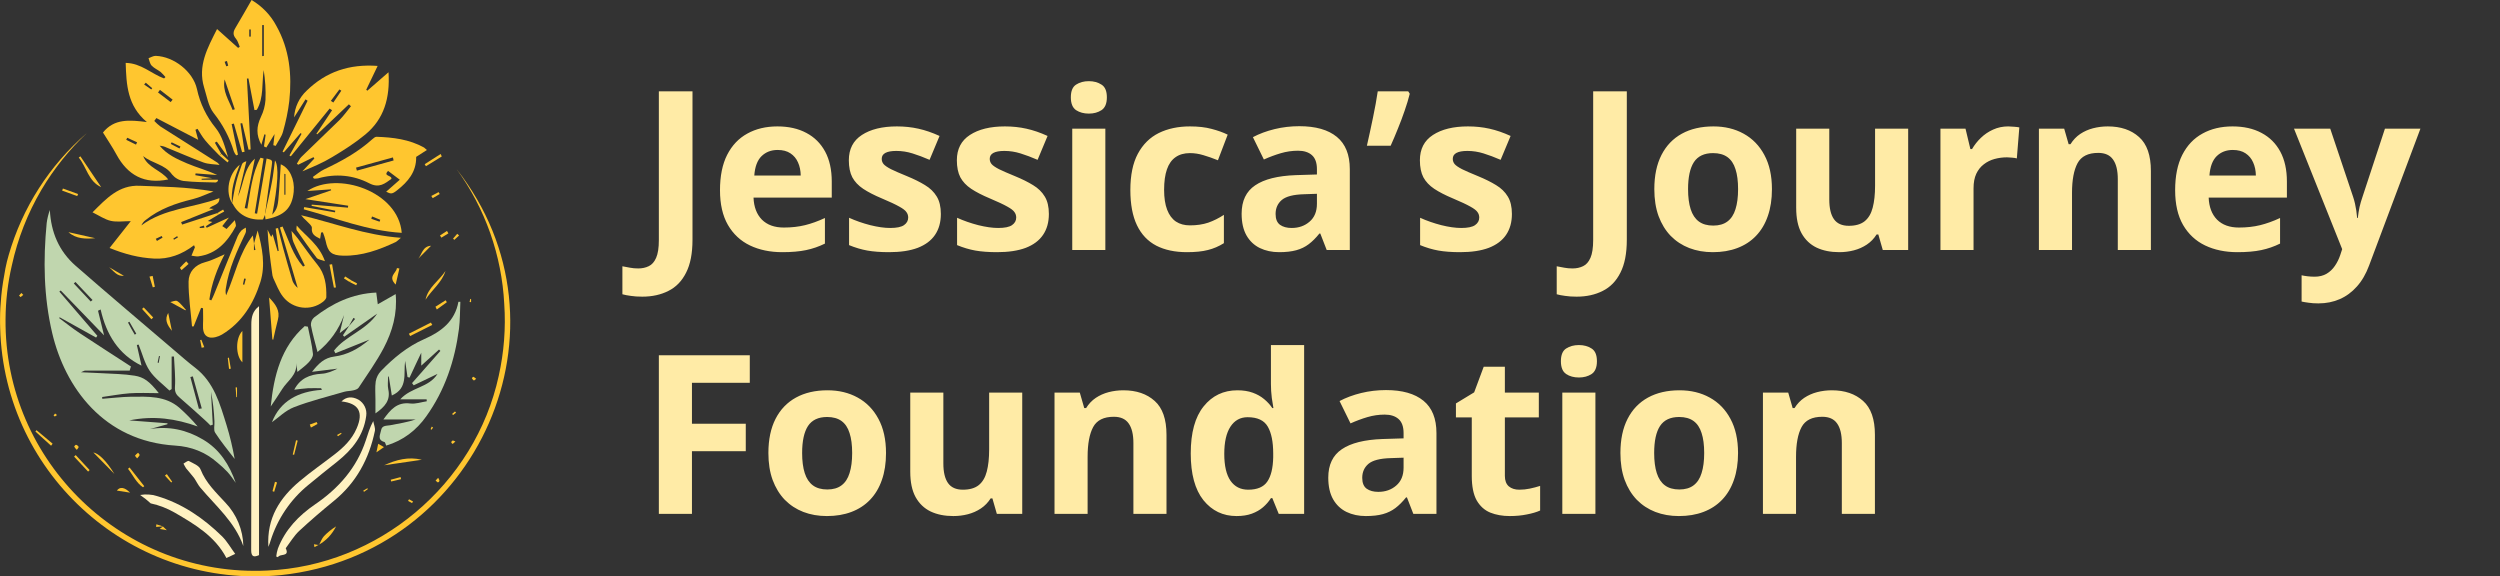 <svg width="360" height="83" viewBox="0 0 360 83" fill="none" xmlns="http://www.w3.org/2000/svg">
<rect x="0" y="0" width="360" height="83" fill="#333333" stroke="none"/>
<g clip-path="url(#clip0_2004_114)">
<path d="M18.672 53.365C16.532 53.365 14.392 53.365 12.272 53.365C12.153 53.365 12.034 53.444 11.657 53.603C13.619 53.702 15.323 53.761 17.028 53.86C17.82 53.9 18.613 53.979 19.386 54.098C20.713 54.316 21.506 54.891 22.873 56.615C21.367 56.615 20 56.535 18.672 56.634C17.345 56.733 16.017 56.991 14.709 57.169L14.729 57.427C16.116 57.328 17.483 57.15 18.87 57.13C21.308 57.11 23.805 56.971 25.826 58.715C26.757 59.547 27.649 60.439 28.462 61.41C25.331 60.3 22.18 59.805 18.613 60.538L24.122 60.954L24.102 61.093L21.585 61.787C24.34 61.331 26.856 61.886 29.234 63.293C31.652 64.719 33.039 66.939 33.95 69.535C33.574 69.019 33.217 68.465 32.781 67.989C32.326 67.513 31.85 67.058 31.335 66.642C29.591 65.096 27.53 64.303 25.232 64.165C14.927 63.53 9.359 55.782 7.516 47.955C6.287 42.724 6.208 37.433 6.723 32.122C6.802 31.488 6.961 30.854 7.179 30.239C7.338 33.43 8.487 36.164 10.885 38.265C15.601 42.387 20.396 46.429 25.152 50.491C26.123 51.324 27.094 52.176 28.125 52.968C30.839 55.069 31.672 58.18 32.623 61.212C33.118 62.817 33.495 64.442 33.792 66.087C32.841 64.838 31.83 63.63 30.978 62.302C30.721 61.906 30.919 61.212 30.879 60.677C30.82 59.25 30.661 57.823 30.384 56.416L30.641 61.153L30.304 61.271C30.047 61.014 29.789 60.736 29.512 60.499C28.323 59.428 27.134 58.339 25.905 57.288C25.39 56.852 25.152 56.496 25.192 55.743C25.291 54.296 25.113 52.81 25.053 51.343H24.716V56.02L24.399 56.238C23.428 55.307 22.279 54.474 21.546 53.385C20.812 52.295 20.476 50.888 19.96 49.62L19.703 49.679L20.377 52.651C17.047 51.026 15.304 48.153 14.491 44.566L14.115 44.745C14.392 45.874 14.669 47.004 14.986 48.292C12.827 46.053 10.786 43.952 8.744 41.832L8.546 41.99L14.015 48.351L13.837 48.609L8.606 45.696L8.507 45.795C9.517 46.548 10.488 47.321 11.539 48.014C13.956 49.62 16.413 51.185 18.851 52.77L18.672 53.365ZM28.64 58.874L29.056 58.814C28.62 57.269 28.184 55.723 27.768 54.197L27.411 54.296L28.64 58.874ZM13.064 43.417L13.322 43.199L10.865 40.603L10.627 40.821C11.459 41.693 12.272 42.565 13.064 43.417ZM19.405 48.193L19.623 48.054L18.633 46.33L18.434 46.449C18.732 47.043 19.069 47.618 19.405 48.193ZM22.695 52.215L22.854 52.255C22.913 51.938 22.972 51.601 23.032 51.284L22.893 51.264L22.695 52.215Z" fill="#C0D6AE"/>
<path d="M31.612 22.412C30.919 21.679 30.186 20.985 29.551 20.212C29.115 19.697 28.798 19.103 28.442 18.548L28.144 18.687C28.283 19.182 28.422 19.677 28.541 20.133L22.517 17.002L22.219 17.418C22.477 17.696 22.774 17.953 23.072 18.191C25.806 19.935 28.561 21.679 31.315 23.423C31.434 23.522 31.533 23.641 31.632 23.779L31.652 23.759C30.859 23.641 30.047 23.66 29.314 23.403C27.53 22.749 25.786 21.976 24.023 21.263C23.706 21.104 23.349 21.005 22.992 20.985C24.023 22.253 25.489 22.907 26.916 23.522C28.343 24.136 29.849 24.512 31.275 25.206L28.164 24.968L28.125 25.226L30.542 25.662L29.036 25.741V25.88H31.355L31.394 26.058C31.275 26.137 31.176 26.276 31.057 26.276C29.512 26.236 27.946 26.236 26.42 26.058C25.767 25.959 25.192 25.622 24.776 25.127C23.745 23.641 21.883 23.541 20.614 22.471C21.288 24.176 23.23 24.512 24.221 25.84C20.812 26.554 18.395 25.246 16.77 22.253C16.195 21.183 15.502 20.173 14.828 19.083C16.453 17.062 18.652 17.26 21.149 17.577C18.335 15.219 18.197 12.207 18.098 9.056C20.337 9.096 21.823 10.641 23.626 11.295L23.825 11.097C23.607 10.839 23.389 10.602 23.131 10.364C22.715 10.047 22.2 9.829 21.843 9.452C21.585 9.195 21.526 8.739 21.387 8.382C21.744 8.263 22.081 8.026 22.437 8.045C25.033 8.144 27.788 10.285 28.362 12.821C28.798 14.882 29.73 16.804 31.057 18.429C31.989 19.578 32.405 21.164 32.841 22.65L31.216 20.391L30.939 20.549L31.85 22.135L31.612 22.412ZM23.032 12.94L22.754 13.316L24.578 14.704L24.855 14.347L23.032 12.94ZM18.316 19.836L18.177 20.133L19.584 20.827L19.742 20.49L18.316 19.836ZM20.991 11.909L20.753 12.167L21.784 12.88L21.922 12.702L20.991 11.909ZM25.846 21.382L25.985 21.104L24.716 20.49L24.597 20.728L25.846 21.382Z" fill="#FFC62F"/>
<path d="M39.36 20.906C39.42 20.371 39.479 19.856 39.539 19.301C39.142 19.955 38.746 20.609 38.35 21.243L38.013 21.084L38.251 19.4L38.072 19.34C37.914 19.856 37.775 20.371 37.636 20.846C36.864 19.42 36.923 18.211 37.577 16.824C37.953 16.051 38.171 15.239 38.231 14.386C38.29 12.94 38.191 11.513 37.973 10.086C37.676 12.028 38.013 14.05 36.982 15.813L36.645 15.853C36.348 14.327 36.071 12.821 35.774 11.295L35.556 11.315C35.734 14.723 35.912 18.132 36.091 21.52L35.793 21.56C35.496 20.292 35.179 19.004 34.882 17.735L34.624 17.775L35.219 21.857L34.862 21.917C34.466 20.549 34.069 19.162 33.673 17.795L33.356 17.874L34.268 22.273L34.01 22.372C33.871 22.194 33.752 21.996 33.673 21.798C33.059 19.776 32.068 17.914 30.76 16.269C29.987 15.278 29.789 13.851 29.393 12.603C28.442 9.472 29.888 6.896 31.256 4.181L34.287 6.896L34.525 6.737C34.347 6.341 34.248 5.885 33.97 5.568C33.495 5.013 33.574 4.558 33.911 4.003C34.684 2.715 35.417 1.407 36.229 0C37.735 0.892 38.984 2.18 39.796 3.725C41.699 7.114 42.055 10.78 41.659 14.545C41.481 16.051 41.164 17.517 40.748 18.984C40.549 19.697 40.054 20.331 39.697 21.005L39.36 20.906ZM32.345 11.434C32.009 13.118 32.94 14.406 33.495 15.833L33.812 15.734L32.345 11.434ZM37.755 8.085L37.993 8.045V3.607H37.755V8.085ZM35.892 5.271H36.111V4.241H35.892V5.271ZM32.682 8.779L32.345 8.897L32.583 9.551L32.861 9.452C32.801 9.214 32.742 8.997 32.682 8.779Z" fill="#FFC62F"/>
<path d="M30.82 30.081L26.084 31.983L26.222 32.34L31.256 30.695L31.454 30.913L29.928 31.825L30.582 31.963L29.65 32.578L29.769 32.796L32.96 31.329L32.008 32.558L32.623 32.974L33.812 31.706C33.891 32.142 34.03 32.439 33.95 32.597C32.762 34.797 31.216 36.561 28.561 36.917C28.263 36.957 27.946 36.858 27.57 36.818L28.065 35.61L27.946 35.312C26.202 36.64 24.32 37.353 22.16 37.234C20 37.116 18.018 36.62 15.779 35.709L18.831 31.845C17.8 31.845 16.829 32.003 15.957 31.805C15.086 31.607 14.253 31.032 13.322 30.576C15.323 28.575 17.127 26.613 20.119 26.752C21.764 26.831 23.408 26.851 25.053 26.95C26.955 27.049 28.858 27.247 30.74 27.564C29.75 27.941 28.798 28.416 27.768 28.674C25.311 29.268 22.972 30.081 20.971 31.686C20.694 31.884 20.495 32.162 20.357 32.459C23.686 29.982 27.827 29.942 31.592 28.535C31.632 29.585 30.602 29.467 30.126 30.021L30.859 30.101L30.82 30.081ZM22.437 34.381L22.596 34.698L23.408 34.222L23.29 33.985L22.437 34.381ZM24.954 34.361L25.053 34.52L25.628 34.183L25.509 34.005L24.954 34.361ZM29.433 32.796L29.373 32.479L28.739 32.677L28.779 32.835L29.433 32.796Z" fill="#FFC62F"/>
<path d="M50.259 46.925L48.912 47.975L49.546 45.359C48.793 47.46 47.465 49.303 45.721 50.69C45.384 49.362 45.008 48.114 44.77 46.825C44.75 46.409 44.909 45.993 45.226 45.716C47.842 43.675 50.715 42.288 54.183 42.129L54.401 43.813L56.977 42.347C57.234 45.181 56.501 47.717 55.273 50.075C54.222 52.077 52.895 53.92 51.646 55.822C51.508 56.04 51.131 56.159 50.834 56.218C50.418 56.317 49.982 56.297 49.566 56.416C47.148 57.13 44.691 57.724 42.333 58.636C41.104 59.111 40.093 60.142 39.162 60.796C40.331 57.784 42.907 56.357 46.355 56.139L46.236 55.901C45.622 55.901 44.988 55.881 44.374 55.901C43.72 55.941 43.066 56.04 42.372 56.119C43.205 54.514 44.572 53.92 46.296 53.821C47.089 53.781 47.861 53.464 48.595 53.087L44.929 53.543C45.88 52.334 46.712 51.522 48.139 51.343C49.982 51.106 51.607 50.254 53.192 48.906L48.297 50.868L48.099 50.491C49.744 48.351 52.657 47.618 54.322 45.161L49.566 48.49L49.387 48.272L50.279 46.925L51.131 45.934L50.893 45.775L50.259 46.925Z" fill="#C0D6AE"/>
<path d="M43.997 14.307L42.352 16.903C42.432 15.437 43.086 14.05 44.176 13.039C46.97 10.324 50.299 9.195 54.381 9.492L52.736 12.92L52.895 13.059L55.946 10.403C56.184 14.129 55.292 17.141 52.617 19.36C51.131 20.589 49.486 21.639 47.822 22.63C46.494 23.442 45.047 24.037 43.541 24.671L45.266 22.828L45.147 22.63L42.947 23.72L42.749 23.581C42.967 23.244 43.125 22.848 43.403 22.59C45.206 20.807 47.069 19.083 48.872 17.299C49.486 16.685 49.982 15.972 50.537 15.298L50.239 15.021L45.682 19.34L45.563 19.261C46.316 18.132 47.069 17.002 47.822 15.873L47.465 15.635L41.877 22.511L41.679 22.392L43.423 19.281L43.284 19.162L40.866 21.936L40.688 21.837L44.294 14.505L43.997 14.307ZM47.643 14.525L48 14.763L49.15 13.059L48.872 12.88L47.643 14.525Z" fill="#FFC62F"/>
<path d="M66.29 43.457C66.231 44.765 66.251 46.072 66.092 47.361C65.498 51.918 64.071 56.199 61.376 59.964C59.949 61.965 58.067 63.431 55.61 64.165C55.53 63.986 55.471 63.669 55.352 63.649C54.262 63.332 54.777 62.559 54.876 61.965C54.995 61.212 55.689 61.331 56.204 61.232C57.433 60.994 58.681 60.796 59.87 60.4H55.213C56.224 58.992 57.175 57.863 59.077 58.101C59.85 58.2 60.663 57.903 61.455 57.784L61.435 57.506H57.631C59.236 55.723 61.753 55.842 63.001 53.84L59.573 55.485L59.335 55.168L63.417 50.531L63.219 50.333L60.663 52.651V50.789C60.068 52.017 59.533 53.186 58.978 54.375L58.681 54.296C58.562 53.523 58.463 52.731 58.344 51.958C58.067 53.761 58.82 55.901 56.422 56.952C56.283 56.099 56.145 55.168 55.986 54.217H55.887C55.887 54.831 55.788 55.465 55.907 56.04C56.264 57.645 55.431 58.576 54.064 59.528C54.064 58.755 54.064 58.16 54.064 57.566C54.064 56.674 53.985 55.782 54.103 54.93C54.203 54.356 54.46 53.84 54.857 53.424C56.68 51.542 58.661 49.897 61.099 48.827C63.536 47.757 65.498 46.271 66.013 43.457H66.29Z" fill="#C0D6AE"/>
<path d="M36.586 35.035C36.745 34.46 36.903 33.905 37.101 33.192C37.775 35.709 38.251 38.186 37.498 40.603C36.527 43.694 34.862 46.429 31.969 48.173C31.434 48.49 30.641 48.728 30.086 48.569C29.274 48.331 29.195 47.46 29.234 46.647C29.274 45.894 29.234 45.141 29.234 44.388L28.957 44.329C28.6 45.22 28.244 46.112 27.887 47.004H27.649C27.471 44.844 27.134 42.684 27.154 40.544C27.173 39.176 28.045 38.146 29.551 37.75C30.503 37.512 31.374 37.036 32.345 36.62C31.275 38.681 30.463 40.821 30.146 43.14L30.423 43.258C30.562 42.981 30.701 42.704 30.82 42.406C31.949 39.612 33.079 36.798 34.228 34.004C34.367 33.707 34.545 33.43 34.763 33.192C34.961 33.033 35.159 32.895 35.397 32.776C35.397 33.033 35.476 33.331 35.358 33.549C34.149 36.105 32.94 38.661 32.524 41.515C32.464 41.852 32.464 42.188 32.563 42.525C33.832 39.632 34.426 36.442 36.408 33.905L36.566 35.015V36.026L36.784 35.986L36.586 35.035ZM34.981 40.96L35.179 40.999L35.397 40.147L35.159 40.108L34.981 40.96Z" fill="#FFC62F"/>
<path d="M45.047 25.483C45.602 25.107 46.118 24.651 46.712 24.374C49.189 23.205 51.567 21.897 53.628 20.034C53.786 19.895 54.024 19.697 54.203 19.697C56.581 19.776 58.919 20.054 61.059 21.243C61.218 21.362 61.356 21.481 61.475 21.6L59.929 22.59C59.969 24.77 58.721 26.197 57.175 27.406C56.462 27.98 56.264 27.941 55.609 27.604L57.571 25.88L55.887 24.612C55.094 25.404 56.462 25.206 56.362 25.761C55.431 26.415 54.619 27.148 53.172 26.395C50.873 25.206 48.337 24.968 45.801 25.682C45.602 25.721 45.404 25.721 45.206 25.721L45.047 25.483ZM56.68 23.106L56.581 22.67L51.27 24.136C51.309 24.275 51.349 24.433 51.389 24.572L56.68 23.106Z" fill="#FFC62F"/>
<path d="M41.956 33.232C42.273 33.608 42.59 33.945 42.888 34.341C43.819 35.57 44.671 36.858 45.662 38.047C46.831 39.454 47.029 41.079 46.99 42.783C46.99 43.021 46.712 43.298 46.514 43.457C44.73 44.844 42.154 44.507 40.767 42.743C40.153 41.971 39.796 40.98 39.36 40.068C39.261 39.83 39.202 39.573 39.182 39.295C38.905 37.254 38.627 35.213 38.528 33.073L39.043 34.123L39.261 33.727C39.499 34.559 39.737 35.352 39.975 36.164L40.133 36.125L39.697 32.915L40.034 32.835C40.272 33.747 40.47 34.658 40.728 35.57C41.183 37.215 41.639 38.859 42.135 40.484C42.293 40.861 42.551 41.198 42.868 41.455C42.016 38.542 41.164 35.649 40.312 32.756L40.688 32.617C41.58 34.599 42.194 36.739 43.641 38.384L43.898 38.245C43.343 37.116 42.749 36.006 42.254 34.856C42.035 34.361 42.055 33.767 41.976 33.232H41.956Z" fill="#FFC62F"/>
<path d="M47.663 27.267L44.255 27.505C48.575 24.592 57.373 27.544 57.849 33.529C52.895 33.232 48.377 31.409 43.74 30.14L43.799 29.823L48.238 30.576C48.258 30.497 48.258 30.418 48.278 30.338L44.869 29.645L44.889 29.467L50.101 29.902L50.14 29.625L43.977 28.674L47.683 27.406L47.663 27.267ZM53.569 31.171C53.529 31.29 53.509 31.389 53.469 31.508L54.658 31.924L54.757 31.646L53.569 31.171Z" fill="#FFC62F"/>
<path d="M37.299 79.938C36.546 80.275 36.17 80.176 36.17 79.205C36.21 68.365 36.21 57.546 36.19 46.726C36.19 45.696 36.368 44.804 37.299 44.091V79.938Z" fill="#FFF2C2"/>
<path d="M57.73 34.242C57.373 34.539 57.195 34.738 56.977 34.856C54.579 35.986 52.122 36.878 49.407 36.818C47.723 36.779 47.227 36.323 46.89 34.678C46.791 34.262 46.653 33.846 46.494 33.45L46.236 33.489C46.197 33.767 46.157 34.024 46.098 34.381C45.404 34.024 44.81 33.767 44.909 32.816C44.929 32.518 44.473 32.142 44.176 31.845C43.878 31.587 43.601 31.29 43.363 30.992C48.099 32.122 52.637 33.886 57.73 34.242Z" fill="#FFC62F"/>
<path d="M33.416 29.308C33.614 28.258 33.772 27.207 34.03 26.177C34.248 25.325 34.525 24.493 34.842 23.66C34.922 23.462 35.139 23.304 35.476 23.224C35.08 24.909 34.684 26.613 34.268 28.297C35.12 26.474 35.06 24.314 36.705 22.848L35.239 29.962L35.615 30.041C36.071 27.544 36.289 24.968 37.517 22.709L37.953 22.828L36.685 30.715L37.022 30.774C37.478 28.139 37.934 25.483 38.389 22.828C39.261 23.046 39.242 23.066 39.123 23.918C38.766 26.256 38.469 28.614 38.152 30.953L38.171 30.913L37.874 31.607C35.853 31.745 34.307 30.953 33.475 29.268L33.416 29.308Z" fill="#FFC62F"/>
<path d="M31.989 77.243C29.294 74.608 26.242 72.507 22.616 71.437C21.823 71.179 20.991 71.14 20.178 71.278C20.713 71.635 21.229 72.051 21.704 72.487C22.913 72.745 24.082 73.201 25.152 73.815C28.045 75.499 30.958 77.204 32.603 80.354L33.871 79.76C33.237 78.908 32.722 77.976 31.989 77.243Z" fill="#FFF2C2"/>
<path d="M38.647 78.749C38.389 74.588 40.312 71.675 43.165 69.277C44.77 67.93 46.514 66.721 48.178 65.433C49.486 64.422 50.675 63.273 51.349 61.707C52.38 59.349 51.666 58.081 49.169 57.804C49.863 57.13 50.675 57.051 51.607 57.546C52.419 58.022 52.875 58.953 52.736 59.884C52.36 62.718 50.735 64.739 48.575 66.463C47.148 67.593 45.741 68.722 44.354 69.872C41.818 71.952 39.955 74.727 38.964 77.858C38.904 78.095 38.806 78.333 38.647 78.749Z" fill="#FFF2C2"/>
<path d="M41.144 78.947C41.778 80.255 40.232 79.68 40.034 80.235L39.776 80.136C39.816 79.76 39.895 79.383 40.014 79.007C41.065 76.252 43.026 74.231 45.404 72.606C48.793 70.288 51.369 67.355 52.677 63.411C52.974 62.52 53.232 61.588 53.747 60.637C53.826 61.113 54.064 61.608 53.985 62.044C53.152 66.067 51.309 69.495 48.079 72.131C46.375 73.518 44.691 74.964 43.066 76.47C42.333 77.164 41.798 78.075 41.144 78.947Z" fill="#FFF2C2"/>
<path d="M44.334 47.043C44.592 48.351 44.929 49.639 45.067 50.967C45.107 51.363 44.75 51.859 44.433 52.196C43.997 52.671 43.442 53.048 42.828 53.563L42.65 52.275C42.848 53.999 41.382 54.831 40.629 56.04C40.133 56.833 39.598 57.625 38.984 58.537C39.44 54.058 40.47 49.976 43.878 46.964L44.334 47.043Z" fill="#C0D6AE"/>
<path d="M38.132 30.953C38.488 29.367 38.865 27.782 39.162 26.177C39.36 25.186 39.44 24.176 39.598 23.106C40.193 23.898 40.014 26.732 39.202 30.913C39.955 30.041 40.034 29.744 40.193 27.406C40.272 26.157 40.351 24.909 40.43 23.66C41.699 24.176 42.471 25.84 42.293 27.624C42.055 29.982 40.926 31.091 38.231 31.587C38.211 31.369 38.191 31.151 38.151 30.913L38.132 30.953ZM41.104 25.067L40.946 25.028V28.04H41.104V25.067Z" fill="#FFC62F"/>
<path d="M35.04 78.63C33.832 75.182 31.097 72.884 28.858 70.228C28.501 69.812 28.263 69.277 27.946 68.821C27.59 68.346 27.173 67.91 26.797 67.434C26.658 67.216 26.539 66.998 26.42 66.76C26.678 66.622 27.035 66.305 27.193 66.384C27.808 66.721 28.679 67.038 28.878 67.593C29.65 69.555 31.117 70.922 32.464 72.388C34.069 74.073 35.001 76.312 35.04 78.63Z" fill="#FFF2C2"/>
<path d="M39.222 48.867C39.063 46.905 38.924 44.963 38.746 42.842C39.697 43.833 40.371 44.725 40.014 46.053C39.757 47.004 39.559 47.975 39.34 48.926L39.222 48.867Z" fill="#FFC62F"/>
<path d="M42.729 32.479C44.096 34.064 45.959 35.233 46.791 37.611C46.256 37.413 45.801 37.373 45.602 37.135C44.612 35.847 43.66 34.5 42.729 33.152C42.63 32.994 42.729 32.697 42.729 32.479Z" fill="#FFC62F"/>
<path d="M34.902 47.658V52.176C33.911 51.225 33.891 48.688 34.902 47.658Z" fill="#FFC62F"/>
<path d="M33.455 29.288C32.405 27.742 32.88 25.028 34.525 23.72C33.792 25.602 33.197 27.386 33.416 29.328L33.455 29.288Z" fill="#FFC62F"/>
<path d="M61.277 43.16C61.634 41.376 63.239 40.425 64.15 39.018C63.635 40.682 62.188 41.733 61.277 43.16Z" fill="#FFC62F"/>
<path d="M11.578 22.511L14.57 26.95C12.727 26.118 12.47 24.057 11.34 22.689L11.578 22.511Z" fill="#FFC62F"/>
<path d="M55.312 66.998C57.036 66.206 58.82 65.73 60.742 66.206L55.312 66.998Z" fill="#FFC62F"/>
<path d="M16.473 68.247L13.441 65.155C14.174 65.274 15.304 66.325 16.473 68.247Z" fill="#FFC62F"/>
<path d="M9.854 33.43L13.718 34.302C12.331 34.421 10.964 34.421 9.854 33.43Z" fill="#FFC62F"/>
<path d="M45.939 78.472C46.177 78.036 46.336 77.56 46.653 77.204C47.168 76.668 47.762 76.193 48.397 75.797C47.842 76.906 46.989 77.838 45.9 78.452L45.939 78.472Z" fill="#FFC62F"/>
<path d="M20.595 70.169C19.604 69.515 19.148 68.405 18.434 67.513L18.652 67.315L20.773 70.01L20.595 70.169Z" fill="#FFC62F"/>
<path d="M62.248 46.786L59.058 48.391L58.879 48.054L62.05 46.449L62.248 46.786Z" fill="#FFC62F"/>
<path d="M57.512 38.661C57.353 39.355 57.195 40.068 56.977 40.98C55.808 39.811 57.076 39.315 57.155 38.602L57.512 38.661Z" fill="#FFC62F"/>
<path d="M48.079 41.416C47.861 40.306 47.663 39.216 47.445 38.106L47.822 38.047C48 39.157 48.198 40.266 48.377 41.396L48.079 41.416Z" fill="#FFC62F"/>
<path d="M26.658 44.666L24.518 43.496C24.796 43.457 25.291 43.199 25.529 43.358C26.024 43.675 26.381 44.21 26.797 44.646L26.658 44.666Z" fill="#FFC62F"/>
<path d="M60.227 37.254C60.742 36.66 60.841 35.451 62.07 35.392L60.227 37.254Z" fill="#FFC62F"/>
<path d="M63.615 22.531L61.336 23.938L61.158 23.641L63.457 22.174L63.615 22.531Z" fill="#FFC62F"/>
<path d="M12.688 67.91L10.667 65.75L10.904 65.532L12.906 67.692L12.688 67.91Z" fill="#FFC62F"/>
<path d="M7.357 64.184L5.098 62.143L5.257 61.945L7.575 63.887L7.357 64.184Z" fill="#FFC62F"/>
<path d="M18.732 70.942L16.829 70.644C17.265 70.05 17.939 70.149 18.732 70.942Z" fill="#FFC62F"/>
<path d="M24.221 45.062C24.399 45.894 24.538 46.647 24.756 47.638C24.023 46.726 23.686 46.013 24.221 45.062Z" fill="#FFC62F"/>
<path d="M9.062 27.148L11.241 27.941L11.122 28.238L8.943 27.445L9.062 27.148Z" fill="#FFC62F"/>
<path d="M15.72 38.483L17.84 39.712C16.849 39.83 16.374 39.018 15.72 38.483Z" fill="#FFC62F"/>
<path d="M21.803 45.973L20.456 44.487L20.694 44.269L22.061 45.716L21.803 45.973Z" fill="#FFC62F"/>
<path d="M27.154 38.007L26.143 38.899C26.064 38.78 25.885 38.582 25.925 38.542C26.202 38.225 26.52 37.928 26.817 37.631L27.154 38.007Z" fill="#FFC62F"/>
<path d="M21.982 39.731L22.299 41.297L22.001 41.376C21.843 40.861 21.684 40.346 21.526 39.83L21.982 39.731Z" fill="#FFC62F"/>
<path d="M62.704 44.17L64.17 43.239C64.23 43.338 64.289 43.417 64.348 43.516L62.902 44.566L62.704 44.17Z" fill="#FFC62F"/>
<path d="M42.868 63.451L42.353 65.492L42.154 65.453C42.313 64.779 42.471 64.085 42.63 63.392L42.868 63.451Z" fill="#FFC62F"/>
<path d="M57.75 69L56.323 69.337L56.264 69.079L57.69 68.702L57.75 69Z" fill="#FFC62F"/>
<path d="M24.657 69.475L23.745 68.484L24.023 68.266L24.796 69.376L24.657 69.475Z" fill="#FFC62F"/>
<path d="M54.46 63.907L55.292 64.382L54.203 65.135L54.46 63.907Z" fill="#FFC62F"/>
<path d="M39.242 70.724L39.598 69.376L39.895 69.475L39.479 70.823L39.242 70.724Z" fill="#FFC62F"/>
<path d="M63.358 33.905L64.368 33.251L64.566 33.608L63.556 34.222L63.358 33.905Z" fill="#FFC62F"/>
<path d="M31.612 22.412L31.87 22.154L32.94 23.145L32.762 23.383L31.612 22.412Z" fill="#FFC62F"/>
<path d="M32.96 51.482C33.059 52.017 33.138 52.552 33.237 53.087L32.98 53.127C32.92 52.612 32.861 52.077 32.801 51.562L32.96 51.482Z" fill="#FFC62F"/>
<path d="M66.112 33.905L65.418 34.539L65.24 34.361L65.835 33.668L66.112 33.905Z" fill="#FFC62F"/>
<path d="M62.109 28.218L63.159 27.663L63.318 27.941L62.307 28.535L62.109 28.218Z" fill="#FFC62F"/>
<path d="M44.612 61.133L45.602 60.776C45.642 60.875 45.682 60.954 45.721 61.053L44.77 61.569L44.612 61.133Z" fill="#FFC62F"/>
<path d="M50.299 40.583L49.526 40.088L49.704 39.81L50.656 40.405L50.299 40.583Z" fill="#FFC62F"/>
<path d="M19.742 66.007C19.604 65.829 19.425 65.651 19.445 65.611C19.564 65.453 19.723 65.314 19.881 65.195C19.96 65.314 20.139 65.453 20.099 65.532C20.059 65.69 19.901 65.809 19.742 66.007Z" fill="#FFC62F"/>
<path d="M11.063 64.779C10.924 64.64 10.786 64.501 10.686 64.323C10.667 64.283 10.885 64.026 10.944 64.046C11.103 64.085 11.241 64.204 11.321 64.343C11.36 64.422 11.182 64.6 11.063 64.779Z" fill="#FFC62F"/>
<path d="M31.454 30.913L31.256 30.695L32.127 30.18L32.286 30.457L31.454 30.913Z" fill="#FFC62F"/>
<path d="M50.299 40.583L50.656 40.405L51.428 40.821L51.29 41.079L50.299 40.583Z" fill="#FFC62F"/>
<path d="M29.036 50.075L28.818 48.966L28.997 48.926L29.413 49.996L29.036 50.075Z" fill="#FFC62F"/>
<path d="M34.03 57.189L33.931 55.782H34.129V57.189H34.03Z" fill="#FFC62F"/>
<path d="M63.1 68.802C63.199 69.019 63.298 69.138 63.278 69.257C63.278 69.337 63.08 69.495 63.06 69.475C62.941 69.396 62.823 69.297 62.724 69.198L63.1 68.802Z" fill="#FFC62F"/>
<path d="M23.488 75.797L22.477 75.876C22.497 75.757 22.497 75.618 22.517 75.499L23.448 75.797H23.488Z" fill="#FFC62F"/>
<path d="M68.569 54.554C68.411 54.673 68.272 54.811 68.232 54.791C68.114 54.712 68.014 54.593 67.955 54.474C67.935 54.435 68.133 54.237 68.173 54.257C68.312 54.336 68.45 54.435 68.569 54.554Z" fill="#FFC62F"/>
<path d="M65.577 63.57C65.458 63.709 65.319 63.808 65.181 63.927C65.161 63.947 64.983 63.768 64.983 63.689C65.002 63.57 65.082 63.491 65.181 63.431C65.26 63.411 65.379 63.511 65.577 63.57Z" fill="#FFC62F"/>
<path d="M8.209 59.765C8.13 59.845 8.011 59.904 7.912 59.964C7.853 59.983 7.773 59.884 7.714 59.825L7.932 59.547L8.209 59.765Z" fill="#FFC62F"/>
<path d="M23.448 75.797L24.023 76.351L22.992 76.173L23.468 75.797H23.448Z" fill="#FFC62F"/>
<path d="M45.9 78.452L45.285 78.789C45.266 78.65 45.226 78.511 45.206 78.373L45.919 78.492L45.9 78.452Z" fill="#FFC62F"/>
<path d="M3.354 42.466L2.958 42.783L2.74 42.565L3.077 42.188L3.354 42.466Z" fill="#FFC62F"/>
<path d="M48.535 62.639L49.11 62.322L49.189 62.441L48.674 62.817L48.535 62.639Z" fill="#FFC62F"/>
<path d="M52.3 70.664L52.895 70.308L52.974 70.426L52.419 70.823L52.3 70.664Z" fill="#FFC62F"/>
<path d="M58.899 71.893L59.474 72.21L59.335 72.448L58.76 72.131L58.899 71.893Z" fill="#FFC62F"/>
<path d="M65.101 59.607L65.518 59.25L65.676 59.428L65.24 59.765L65.101 59.607Z" fill="#FFC62F"/>
<path d="M62.367 61.569L62.129 61.886C62.089 61.846 62.01 61.806 62.01 61.787C62.05 61.668 62.109 61.549 62.169 61.43L62.367 61.569Z" fill="#FFC62F"/>
<path d="M67.618 43.477L67.717 43.041L67.836 43.06V43.516L67.618 43.477Z" fill="#FFC62F"/>
<path d="M65.736 24.334C83.511 46.984 68.827 79.78 40.49 82.811C19.247 84.952 0.58 68.603 0.025 47.242C0.025 46.885 -0.014 46.271 0.006 45.914C0.006 44.883 0.085 43.615 0.184 42.605C0.303 41.336 0.541 39.91 0.778 38.661C0.897 38.007 1.076 37.353 1.254 36.719C3.216 29.902 7.139 23.779 12.509 19.162C9.953 21.56 7.754 24.314 5.97 27.326C3.989 30.695 2.542 34.381 1.71 38.205C1.115 40.742 0.818 43.338 0.798 45.934C0.6 66.562 17.86 83.148 38.469 82.158C54.46 81.484 68.411 69.772 71.819 54.118C72.572 50.729 72.85 47.242 72.612 43.774C72.255 36.779 69.877 30.021 65.736 24.334Z" fill="#FFC62F"/>
</g>
<path d="M92.484 42.719C91.859 42.719 91.312 42.682 90.844 42.609C90.365 42.547 89.958 42.469 89.625 42.375V38.344C89.958 38.417 90.318 38.484 90.703 38.547C91.078 38.62 91.479 38.656 91.906 38.656C92.469 38.656 92.974 38.547 93.422 38.328C93.87 38.12 94.224 37.719 94.484 37.125C94.745 36.531 94.875 35.677 94.875 34.562V13.156H99.719V34.531C99.719 36.49 99.412 38.068 98.797 39.266C98.193 40.474 97.344 41.349 96.25 41.891C95.167 42.443 93.912 42.719 92.484 42.719ZM111.945 18.203C113.559 18.203 114.95 18.516 116.117 19.141C117.283 19.755 118.184 20.651 118.82 21.828C119.455 23.005 119.773 24.443 119.773 26.141V28.453H108.507C108.559 29.797 108.96 30.854 109.71 31.625C110.471 32.385 111.523 32.766 112.867 32.766C113.981 32.766 115.002 32.651 115.929 32.422C116.856 32.193 117.809 31.849 118.789 31.391V35.078C117.924 35.505 117.018 35.818 116.07 36.016C115.132 36.214 113.992 36.312 112.648 36.312C110.898 36.312 109.346 35.99 107.992 35.344C106.648 34.698 105.591 33.714 104.82 32.391C104.059 31.068 103.679 29.401 103.679 27.391C103.679 25.349 104.023 23.651 104.71 22.297C105.408 20.932 106.377 19.912 107.617 19.234C108.856 18.547 110.299 18.203 111.945 18.203ZM111.976 21.594C111.049 21.594 110.278 21.891 109.664 22.484C109.059 23.078 108.71 24.01 108.617 25.281H115.304C115.294 24.573 115.164 23.943 114.914 23.391C114.674 22.838 114.309 22.401 113.82 22.078C113.341 21.755 112.726 21.594 111.976 21.594ZM135.483 30.812C135.483 32 135.202 33.005 134.64 33.828C134.088 34.641 133.26 35.26 132.155 35.688C131.051 36.104 129.676 36.312 128.03 36.312C126.812 36.312 125.765 36.234 124.89 36.078C124.025 35.922 123.15 35.661 122.265 35.297V31.359C123.213 31.787 124.228 32.141 125.312 32.422C126.405 32.693 127.364 32.828 128.187 32.828C129.114 32.828 129.775 32.693 130.171 32.422C130.577 32.141 130.78 31.776 130.78 31.328C130.78 31.037 130.697 30.776 130.53 30.547C130.374 30.307 130.03 30.042 129.499 29.75C128.968 29.448 128.135 29.057 126.999 28.578C125.905 28.12 125.004 27.656 124.296 27.188C123.598 26.719 123.077 26.167 122.733 25.531C122.4 24.885 122.233 24.068 122.233 23.078C122.233 21.463 122.858 20.25 124.108 19.438C125.369 18.615 127.051 18.203 129.155 18.203C130.239 18.203 131.27 18.312 132.249 18.531C133.239 18.75 134.254 19.099 135.296 19.578L133.858 23.016C132.994 22.641 132.176 22.333 131.405 22.094C130.645 21.854 129.869 21.734 129.077 21.734C128.379 21.734 127.853 21.828 127.499 22.016C127.145 22.203 126.968 22.49 126.968 22.875C126.968 23.156 127.056 23.406 127.233 23.625C127.421 23.844 127.775 24.088 128.296 24.359C128.827 24.62 129.603 24.958 130.624 25.375C131.614 25.781 132.473 26.208 133.202 26.656C133.931 27.094 134.494 27.641 134.89 28.297C135.286 28.943 135.483 29.781 135.483 30.812ZM151.038 30.812C151.038 32 150.757 33.005 150.194 33.828C149.642 34.641 148.814 35.26 147.71 35.688C146.605 36.104 145.23 36.312 143.585 36.312C142.366 36.312 141.319 36.234 140.444 36.078C139.579 35.922 138.704 35.661 137.819 35.297V31.359C138.767 31.787 139.783 32.141 140.866 32.422C141.96 32.693 142.918 32.828 143.741 32.828C144.668 32.828 145.329 32.693 145.725 32.422C146.132 32.141 146.335 31.776 146.335 31.328C146.335 31.037 146.251 30.776 146.085 30.547C145.928 30.307 145.585 30.042 145.053 29.75C144.522 29.448 143.689 29.057 142.553 28.578C141.46 28.12 140.559 27.656 139.85 27.188C139.152 26.719 138.632 26.167 138.288 25.531C137.954 24.885 137.788 24.068 137.788 23.078C137.788 21.463 138.413 20.25 139.663 19.438C140.923 18.615 142.605 18.203 144.71 18.203C145.793 18.203 146.824 18.312 147.803 18.531C148.793 18.75 149.809 19.099 150.85 19.578L149.413 23.016C148.548 22.641 147.73 22.333 146.96 22.094C146.199 21.854 145.423 21.734 144.632 21.734C143.934 21.734 143.408 21.828 143.053 22.016C142.699 22.203 142.522 22.49 142.522 22.875C142.522 23.156 142.611 23.406 142.788 23.625C142.975 23.844 143.329 24.088 143.85 24.359C144.382 24.62 145.158 24.958 146.178 25.375C147.168 25.781 148.027 26.208 148.757 26.656C149.486 27.094 150.048 27.641 150.444 28.297C150.84 28.943 151.038 29.781 151.038 30.812ZM159.17 18.531V36H154.404V18.531H159.17ZM156.795 11.688C157.503 11.688 158.113 11.854 158.623 12.188C159.134 12.51 159.389 13.12 159.389 14.016C159.389 14.901 159.134 15.516 158.623 15.859C158.113 16.193 157.503 16.359 156.795 16.359C156.076 16.359 155.462 16.193 154.951 15.859C154.451 15.516 154.201 14.901 154.201 14.016C154.201 13.12 154.451 12.51 154.951 12.188C155.462 11.854 156.076 11.688 156.795 11.688ZM170.927 36.312C169.198 36.312 167.724 36 166.506 35.375C165.287 34.74 164.36 33.76 163.724 32.438C163.089 31.115 162.771 29.422 162.771 27.359C162.771 25.224 163.131 23.484 163.849 22.141C164.579 20.787 165.584 19.792 166.865 19.156C168.157 18.521 169.651 18.203 171.349 18.203C172.558 18.203 173.599 18.323 174.474 18.562C175.36 18.792 176.131 19.068 176.787 19.391L175.381 23.078C174.631 22.776 173.933 22.531 173.287 22.344C172.641 22.146 171.995 22.047 171.349 22.047C170.516 22.047 169.823 22.245 169.271 22.641C168.719 23.026 168.308 23.609 168.037 24.391C167.766 25.172 167.631 26.151 167.631 27.328C167.631 28.484 167.776 29.443 168.068 30.203C168.36 30.963 168.782 31.531 169.334 31.906C169.886 32.271 170.558 32.453 171.349 32.453C172.339 32.453 173.219 32.323 173.99 32.062C174.761 31.792 175.511 31.417 176.24 30.938V35.016C175.511 35.474 174.745 35.802 173.943 36C173.151 36.208 172.146 36.312 170.927 36.312ZM187.107 18.172C189.451 18.172 191.247 18.682 192.497 19.703C193.747 20.724 194.372 22.276 194.372 24.359V36H191.044L190.122 33.625H189.997C189.497 34.25 188.987 34.76 188.466 35.156C187.945 35.552 187.346 35.844 186.669 36.031C185.992 36.219 185.169 36.312 184.201 36.312C183.169 36.312 182.242 36.115 181.419 35.719C180.607 35.323 179.966 34.719 179.497 33.906C179.029 33.083 178.794 32.042 178.794 30.781C178.794 28.927 179.445 27.562 180.747 26.688C182.049 25.802 184.003 25.312 186.607 25.219L189.638 25.125V24.359C189.638 23.443 189.398 22.771 188.919 22.344C188.44 21.917 187.773 21.703 186.919 21.703C186.076 21.703 185.247 21.823 184.435 22.062C183.622 22.302 182.81 22.604 181.997 22.969L180.419 19.75C181.346 19.26 182.383 18.875 183.529 18.594C184.685 18.312 185.878 18.172 187.107 18.172ZM189.638 27.906L187.794 27.969C186.253 28.01 185.18 28.287 184.576 28.797C183.982 29.307 183.685 29.979 183.685 30.812C183.685 31.542 183.898 32.062 184.326 32.375C184.753 32.677 185.31 32.828 185.997 32.828C187.018 32.828 187.878 32.526 188.576 31.922C189.284 31.318 189.638 30.458 189.638 29.344V27.906ZM202.786 13.156L203.005 13.5C202.817 14.26 202.572 15.073 202.27 15.938C201.979 16.792 201.656 17.651 201.302 18.516C200.958 19.38 200.609 20.203 200.255 20.984H196.833C196.979 20.359 197.125 19.703 197.27 19.016C197.427 18.328 197.572 17.641 197.708 16.953C197.854 16.266 197.984 15.599 198.099 14.953C198.213 14.307 198.312 13.708 198.395 13.156H202.786ZM217.715 30.812C217.715 32 217.434 33.005 216.871 33.828C216.319 34.641 215.491 35.26 214.387 35.688C213.283 36.104 211.908 36.312 210.262 36.312C209.043 36.312 207.996 36.234 207.121 36.078C206.257 35.922 205.382 35.661 204.496 35.297V31.359C205.444 31.787 206.46 32.141 207.543 32.422C208.637 32.693 209.595 32.828 210.418 32.828C211.345 32.828 212.007 32.693 212.403 32.422C212.809 32.141 213.012 31.776 213.012 31.328C213.012 31.037 212.929 30.776 212.762 30.547C212.606 30.307 212.262 30.042 211.731 29.75C211.2 29.448 210.366 29.057 209.231 28.578C208.137 28.12 207.236 27.656 206.528 27.188C205.83 26.719 205.309 26.167 204.965 25.531C204.632 24.885 204.465 24.068 204.465 23.078C204.465 21.463 205.09 20.25 206.34 19.438C207.601 18.615 209.283 18.203 211.387 18.203C212.47 18.203 213.502 18.312 214.481 18.531C215.47 18.75 216.486 19.099 217.528 19.578L216.09 23.016C215.226 22.641 214.408 22.333 213.637 22.094C212.877 21.854 212.101 21.734 211.309 21.734C210.611 21.734 210.085 21.828 209.731 22.016C209.377 22.203 209.2 22.49 209.2 22.875C209.2 23.156 209.288 23.406 209.465 23.625C209.653 23.844 210.007 24.088 210.528 24.359C211.059 24.62 211.835 24.958 212.856 25.375C213.845 25.781 214.705 26.208 215.434 26.656C216.163 27.094 216.726 27.641 217.121 28.297C217.517 28.943 217.715 29.781 217.715 30.812ZM227.027 42.719C226.402 42.719 225.855 42.682 225.386 42.609C224.907 42.547 224.501 42.469 224.167 42.375V38.344C224.501 38.417 224.86 38.484 225.246 38.547C225.621 38.62 226.022 38.656 226.449 38.656C227.011 38.656 227.516 38.547 227.964 38.328C228.412 38.12 228.766 37.719 229.027 37.125C229.287 36.531 229.417 35.677 229.417 34.562V13.156H234.261V34.531C234.261 36.49 233.954 38.068 233.339 39.266C232.735 40.474 231.886 41.349 230.792 41.891C229.709 42.443 228.454 42.719 227.027 42.719ZM255.159 27.234C255.159 28.693 254.961 29.984 254.566 31.109C254.18 32.234 253.612 33.188 252.862 33.969C252.123 34.74 251.227 35.323 250.175 35.719C249.133 36.115 247.956 36.312 246.644 36.312C245.414 36.312 244.284 36.115 243.253 35.719C242.232 35.323 241.342 34.74 240.581 33.969C239.831 33.188 239.248 32.234 238.831 31.109C238.425 29.984 238.222 28.693 238.222 27.234C238.222 25.297 238.566 23.656 239.253 22.312C239.941 20.969 240.92 19.948 242.191 19.25C243.461 18.552 244.977 18.203 246.737 18.203C248.373 18.203 249.821 18.552 251.081 19.25C252.352 19.948 253.347 20.969 254.066 22.312C254.795 23.656 255.159 25.297 255.159 27.234ZM243.081 27.234C243.081 28.38 243.206 29.344 243.456 30.125C243.706 30.906 244.097 31.495 244.628 31.891C245.159 32.286 245.852 32.484 246.706 32.484C247.55 32.484 248.232 32.286 248.753 31.891C249.284 31.495 249.67 30.906 249.909 30.125C250.159 29.344 250.284 28.38 250.284 27.234C250.284 26.078 250.159 25.12 249.909 24.359C249.67 23.588 249.284 23.01 248.753 22.625C248.222 22.24 247.529 22.047 246.675 22.047C245.414 22.047 244.498 22.479 243.925 23.344C243.362 24.208 243.081 25.505 243.081 27.234ZM274.776 18.531V36H271.12L270.479 33.766H270.229C269.854 34.359 269.385 34.844 268.823 35.219C268.26 35.594 267.641 35.87 266.964 36.047C266.286 36.224 265.583 36.312 264.854 36.312C263.604 36.312 262.516 36.094 261.589 35.656C260.661 35.208 259.937 34.516 259.417 33.578C258.906 32.641 258.651 31.422 258.651 29.922V18.531H263.417V28.734C263.417 29.984 263.641 30.927 264.089 31.562C264.536 32.198 265.25 32.516 266.229 32.516C267.198 32.516 267.958 32.297 268.51 31.859C269.062 31.412 269.448 30.76 269.667 29.906C269.896 29.042 270.01 27.99 270.01 26.75V18.531H274.776ZM289.174 18.203C289.414 18.203 289.69 18.219 290.002 18.25C290.325 18.271 290.585 18.302 290.783 18.344L290.424 22.812C290.268 22.76 290.044 22.724 289.752 22.703C289.471 22.672 289.226 22.656 289.018 22.656C288.403 22.656 287.804 22.734 287.221 22.891C286.648 23.047 286.132 23.302 285.674 23.656C285.216 24 284.851 24.458 284.58 25.031C284.32 25.594 284.19 26.287 284.19 27.109V36H279.424V18.531H283.033L283.736 21.469H283.971C284.315 20.875 284.742 20.333 285.252 19.844C285.773 19.344 286.361 18.948 287.018 18.656C287.684 18.354 288.403 18.203 289.174 18.203ZM303.525 18.203C305.39 18.203 306.89 18.713 308.025 19.734C309.161 20.745 309.728 22.37 309.728 24.609V36H304.963V25.797C304.963 24.547 304.733 23.604 304.275 22.969C303.827 22.333 303.119 22.016 302.15 22.016C300.692 22.016 299.697 22.51 299.166 23.5C298.635 24.49 298.369 25.917 298.369 27.781V36H293.603V18.531H297.244L297.885 20.766H298.15C298.525 20.162 298.989 19.672 299.541 19.297C300.103 18.922 300.723 18.646 301.4 18.469C302.088 18.292 302.796 18.203 303.525 18.203ZM321.486 18.203C323.1 18.203 324.491 18.516 325.658 19.141C326.824 19.755 327.725 20.651 328.361 21.828C328.996 23.005 329.314 24.443 329.314 26.141V28.453H318.048C318.1 29.797 318.501 30.854 319.251 31.625C320.012 32.385 321.064 32.766 322.408 32.766C323.522 32.766 324.543 32.651 325.47 32.422C326.397 32.193 327.35 31.849 328.329 31.391V35.078C327.465 35.505 326.559 35.818 325.611 36.016C324.673 36.214 323.533 36.312 322.189 36.312C320.439 36.312 318.887 35.99 317.533 35.344C316.189 34.698 315.131 33.714 314.361 32.391C313.6 31.068 313.22 29.401 313.22 27.391C313.22 25.349 313.564 23.651 314.251 22.297C314.949 20.932 315.918 19.912 317.158 19.234C318.397 18.547 319.84 18.203 321.486 18.203ZM321.517 21.594C320.59 21.594 319.819 21.891 319.204 22.484C318.6 23.078 318.251 24.01 318.158 25.281H324.845C324.835 24.573 324.704 23.943 324.454 23.391C324.215 22.838 323.85 22.401 323.361 22.078C322.881 21.755 322.267 21.594 321.517 21.594ZM330.337 18.531H335.555L338.852 28.359C338.957 28.672 339.045 28.99 339.118 29.312C339.191 29.635 339.253 29.969 339.305 30.312C339.358 30.656 339.399 31.016 339.43 31.391H339.524C339.587 30.828 339.67 30.302 339.774 29.812C339.889 29.323 340.029 28.838 340.196 28.359L343.43 18.531H348.54L341.149 38.234C340.701 39.443 340.118 40.448 339.399 41.25C338.68 42.062 337.852 42.672 336.915 43.078C335.988 43.484 334.967 43.688 333.852 43.688C333.311 43.688 332.842 43.656 332.446 43.594C332.05 43.542 331.712 43.484 331.43 43.422V39.641C331.649 39.693 331.925 39.74 332.259 39.781C332.592 39.823 332.941 39.844 333.305 39.844C333.972 39.844 334.545 39.703 335.024 39.422C335.503 39.141 335.904 38.76 336.227 38.281C336.55 37.812 336.805 37.297 336.993 36.734L337.274 35.875L330.337 18.531ZM99.641 74H94.875V51.156H107.969V55.125H99.641V61.016H107.391V64.969H99.641V74ZM127.586 65.234C127.586 66.693 127.388 67.984 126.992 69.109C126.606 70.234 126.039 71.188 125.289 71.969C124.549 72.74 123.653 73.323 122.601 73.719C121.559 74.115 120.382 74.312 119.07 74.312C117.841 74.312 116.711 74.115 115.679 73.719C114.658 73.323 113.768 72.74 113.007 71.969C112.257 71.188 111.674 70.234 111.257 69.109C110.851 67.984 110.648 66.693 110.648 65.234C110.648 63.297 110.992 61.656 111.679 60.312C112.367 58.969 113.346 57.948 114.617 57.25C115.888 56.552 117.403 56.203 119.164 56.203C120.799 56.203 122.247 56.552 123.507 57.25C124.778 57.948 125.773 58.969 126.492 60.312C127.221 61.656 127.586 63.297 127.586 65.234ZM115.507 65.234C115.507 66.38 115.632 67.344 115.882 68.125C116.132 68.906 116.523 69.495 117.054 69.891C117.586 70.287 118.278 70.484 119.132 70.484C119.976 70.484 120.658 70.287 121.179 69.891C121.711 69.495 122.096 68.906 122.336 68.125C122.586 67.344 122.711 66.38 122.711 65.234C122.711 64.078 122.586 63.12 122.336 62.359C122.096 61.589 121.711 61.01 121.179 60.625C120.648 60.24 119.955 60.047 119.101 60.047C117.841 60.047 116.924 60.479 116.351 61.344C115.789 62.208 115.507 63.505 115.507 65.234ZM147.202 56.531V74H143.546L142.905 71.766H142.655C142.28 72.359 141.812 72.844 141.249 73.219C140.687 73.594 140.067 73.87 139.39 74.047C138.713 74.224 138.01 74.312 137.28 74.312C136.03 74.312 134.942 74.094 134.015 73.656C133.088 73.208 132.364 72.516 131.843 71.578C131.332 70.641 131.077 69.422 131.077 67.922V56.531H135.843V66.734C135.843 67.984 136.067 68.927 136.515 69.562C136.963 70.198 137.676 70.516 138.655 70.516C139.624 70.516 140.385 70.297 140.937 69.859C141.489 69.412 141.874 68.76 142.093 67.906C142.322 67.042 142.437 65.99 142.437 64.75V56.531H147.202ZM161.772 56.203C163.637 56.203 165.137 56.714 166.272 57.734C167.408 58.745 167.975 60.37 167.975 62.609V74H163.21V63.797C163.21 62.547 162.98 61.604 162.522 60.969C162.074 60.333 161.366 60.016 160.397 60.016C158.939 60.016 157.944 60.51 157.413 61.5C156.882 62.49 156.616 63.917 156.616 65.781V74H151.85V56.531H155.491L156.132 58.766H156.397C156.772 58.161 157.236 57.672 157.788 57.297C158.35 56.922 158.97 56.646 159.647 56.469C160.335 56.292 161.043 56.203 161.772 56.203ZM178.061 74.312C176.113 74.312 174.524 73.552 173.295 72.031C172.076 70.5 171.467 68.255 171.467 65.297C171.467 62.307 172.087 60.047 173.326 58.516C174.566 56.974 176.186 56.203 178.186 56.203C179.019 56.203 179.753 56.318 180.389 56.547C181.024 56.776 181.571 57.083 182.03 57.469C182.498 57.854 182.894 58.286 183.217 58.766H183.373C183.311 58.432 183.233 57.943 183.139 57.297C183.056 56.641 183.014 55.969 183.014 55.281V49.688H187.795V74H184.139L183.217 71.734H183.014C182.712 72.213 182.332 72.651 181.873 73.047C181.425 73.432 180.889 73.74 180.264 73.969C179.639 74.198 178.905 74.312 178.061 74.312ZM179.733 70.516C181.035 70.516 181.951 70.13 182.483 69.359C183.024 68.578 183.311 67.406 183.342 65.844V65.328C183.342 63.63 183.082 62.333 182.561 61.438C182.04 60.531 181.071 60.078 179.655 60.078C178.602 60.078 177.78 60.531 177.186 61.438C176.592 62.344 176.295 63.651 176.295 65.359C176.295 67.068 176.592 68.354 177.186 69.219C177.79 70.083 178.639 70.516 179.733 70.516ZM199.584 56.172C201.927 56.172 203.724 56.682 204.974 57.703C206.224 58.724 206.849 60.276 206.849 62.359V74H203.521L202.599 71.625H202.474C201.974 72.25 201.464 72.76 200.943 73.156C200.422 73.552 199.823 73.844 199.146 74.031C198.469 74.219 197.646 74.312 196.677 74.312C195.646 74.312 194.719 74.115 193.896 73.719C193.084 73.323 192.443 72.719 191.974 71.906C191.506 71.083 191.271 70.042 191.271 68.781C191.271 66.927 191.922 65.562 193.224 64.688C194.526 63.802 196.48 63.312 199.084 63.219L202.115 63.125V62.359C202.115 61.443 201.875 60.771 201.396 60.344C200.917 59.917 200.25 59.703 199.396 59.703C198.552 59.703 197.724 59.823 196.912 60.062C196.099 60.302 195.287 60.604 194.474 60.969L192.896 57.75C193.823 57.26 194.86 56.875 196.006 56.594C197.162 56.312 198.355 56.172 199.584 56.172ZM202.115 65.906L200.271 65.969C198.73 66.01 197.657 66.287 197.052 66.797C196.459 67.307 196.162 67.979 196.162 68.812C196.162 69.542 196.375 70.062 196.802 70.375C197.23 70.677 197.787 70.828 198.474 70.828C199.495 70.828 200.355 70.526 201.052 69.922C201.761 69.318 202.115 68.458 202.115 67.344V65.906ZM218.779 70.516C219.299 70.516 219.805 70.463 220.294 70.359C220.794 70.255 221.289 70.125 221.779 69.969V73.516C221.268 73.745 220.633 73.932 219.872 74.078C219.122 74.234 218.299 74.312 217.404 74.312C216.362 74.312 215.424 74.146 214.591 73.812C213.768 73.469 213.117 72.88 212.638 72.047C212.169 71.203 211.935 70.031 211.935 68.531V60.109H209.654V58.094L212.279 56.5L213.654 52.812H216.701V56.531H221.591V60.109H216.701V68.531C216.701 69.198 216.888 69.698 217.263 70.031C217.648 70.354 218.154 70.516 218.779 70.516ZM229.739 56.531V74H224.973V56.531H229.739ZM227.364 49.688C228.072 49.688 228.682 49.854 229.192 50.188C229.703 50.51 229.958 51.12 229.958 52.016C229.958 52.901 229.703 53.516 229.192 53.859C228.682 54.193 228.072 54.359 227.364 54.359C226.645 54.359 226.031 54.193 225.52 53.859C225.02 53.516 224.77 52.901 224.77 52.016C224.77 51.12 225.02 50.51 225.52 50.188C226.031 49.854 226.645 49.688 227.364 49.688ZM250.278 65.234C250.278 66.693 250.08 67.984 249.684 69.109C249.299 70.234 248.731 71.188 247.981 71.969C247.241 72.74 246.345 73.323 245.293 73.719C244.252 74.115 243.075 74.312 241.762 74.312C240.533 74.312 239.403 74.115 238.372 73.719C237.351 73.323 236.46 72.74 235.7 71.969C234.95 71.188 234.366 70.234 233.95 69.109C233.543 67.984 233.34 66.693 233.34 65.234C233.34 63.297 233.684 61.656 234.372 60.312C235.059 58.969 236.038 57.948 237.309 57.25C238.58 56.552 240.095 56.203 241.856 56.203C243.491 56.203 244.939 56.552 246.2 57.25C247.47 57.948 248.465 58.969 249.184 60.312C249.913 61.656 250.278 63.297 250.278 65.234ZM238.2 65.234C238.2 66.38 238.325 67.344 238.575 68.125C238.825 68.906 239.215 69.495 239.747 69.891C240.278 70.287 240.97 70.484 241.825 70.484C242.668 70.484 243.351 70.287 243.872 69.891C244.403 69.495 244.788 68.906 245.028 68.125C245.278 67.344 245.403 66.38 245.403 65.234C245.403 64.078 245.278 63.12 245.028 62.359C244.788 61.589 244.403 61.01 243.872 60.625C243.34 60.24 242.648 60.047 241.793 60.047C240.533 60.047 239.616 60.479 239.043 61.344C238.481 62.208 238.2 63.505 238.2 65.234ZM263.785 56.203C265.65 56.203 267.15 56.714 268.285 57.734C269.421 58.745 269.988 60.37 269.988 62.609V74H265.223V63.797C265.223 62.547 264.993 61.604 264.535 60.969C264.087 60.333 263.379 60.016 262.41 60.016C260.952 60.016 259.957 60.51 259.426 61.5C258.895 62.49 258.629 63.917 258.629 65.781V74H253.863V56.531H257.504L258.145 58.766H258.41C258.785 58.161 259.249 57.672 259.801 57.297C260.363 56.922 260.983 56.646 261.66 56.469C262.348 56.292 263.056 56.203 263.785 56.203Z" fill="#FFEBA6"/>
<defs>
<clipPath id="clip0_2004_114">
<rect width="73.477" height="83" fill="white"/>
</clipPath>
</defs>
</svg>
